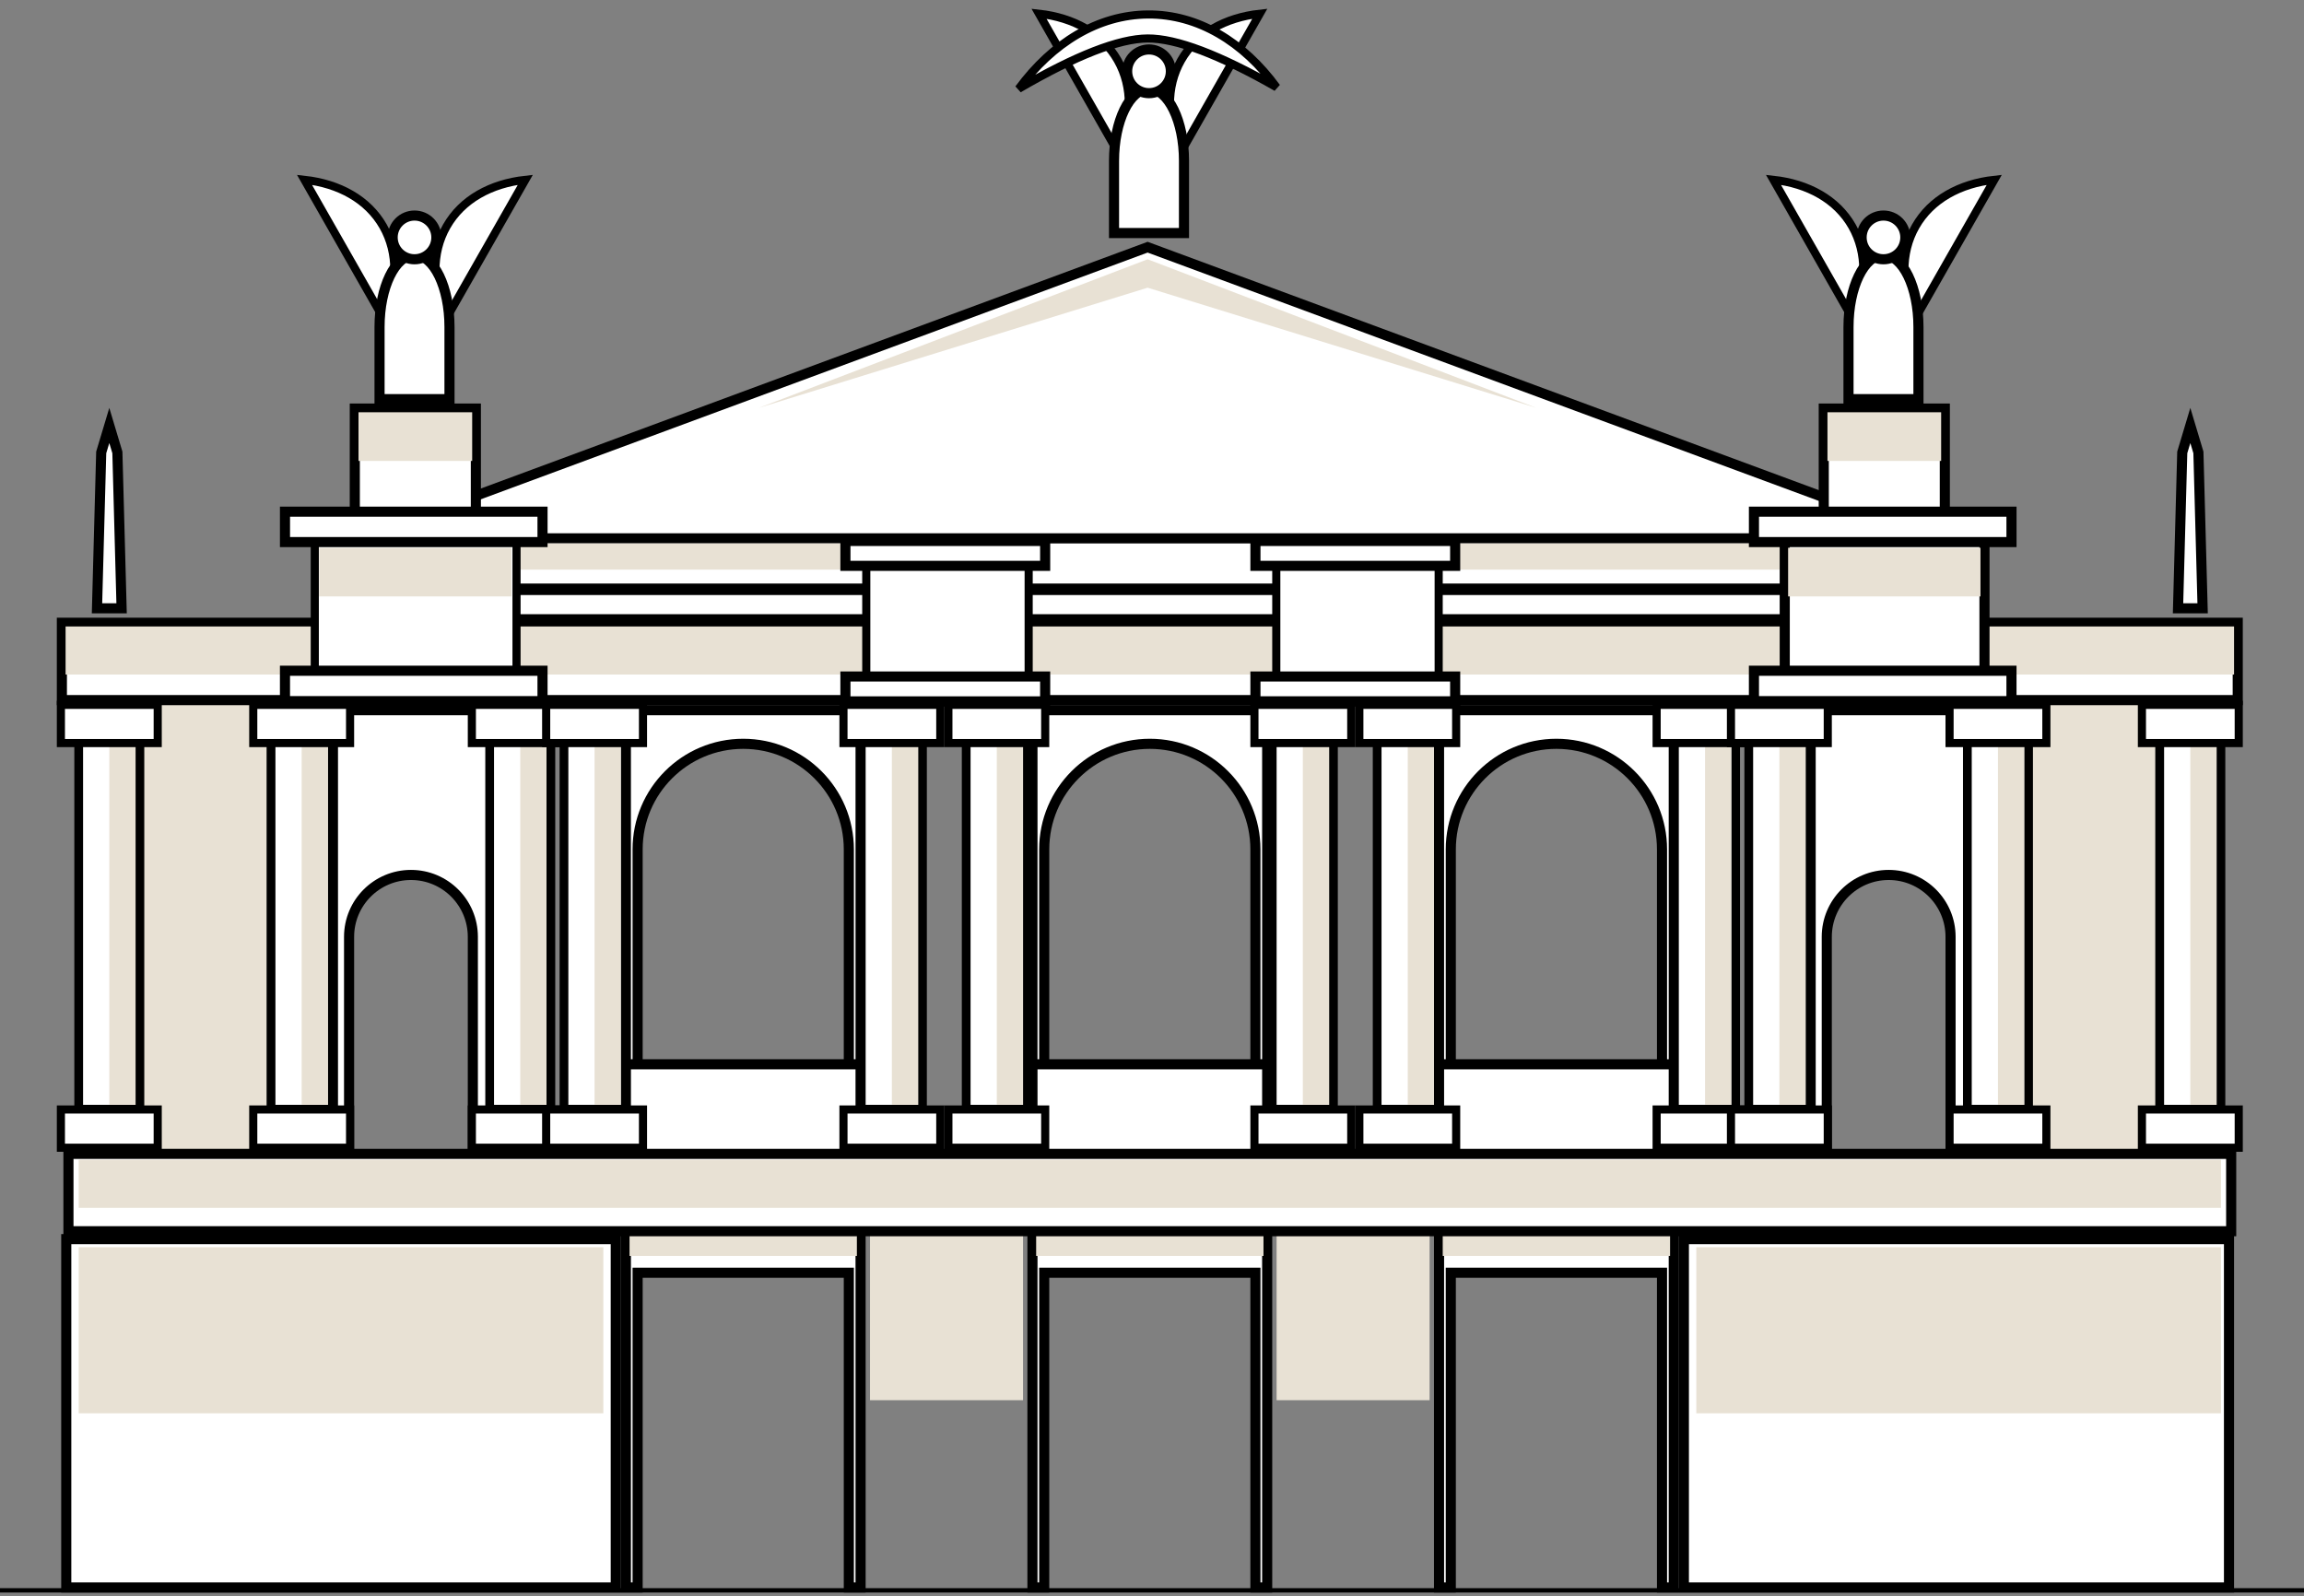 <?xml version="1.0" encoding="UTF-8"?>
<svg width="228px" height="158px" viewBox="0 0 228 158" version="1.1" xmlns="http://www.w3.org/2000/svg" xmlns:xlink="http://www.w3.org/1999/xlink">
    <rect x="0" y="0" width="228" height="158" fill="#808080" stroke="none"/>
    <!-- Generator: Sketch 61.2 (89653) - https://sketch.com -->
    <title>lviv-icon</title>
    <desc>Created with Sketch.</desc>
    <g id="2—Contact" stroke="none" stroke-width="1" fill="none" fill-rule="evenodd">
        <g id="nta—contact-Lviv" transform="translate(-405, -314)">
            <g id="Group-7" transform="translate(405, 297)">
                <g id="lviv-icon" transform="translate(0, 18)">
                    <path d="M125.398,69.289 L102.17,69.289 L102.17,112.418 L103.333,112.418 L103.333,83.066 C103.333,77.295 108.012,72.616 113.784,72.616 C119.555,72.616 124.234,77.295 124.234,83.066 L124.234,112.418 L125.398,112.418 L125.398,69.289 Z" id="Combined-Shape" stroke="#000000" fill="#FFFFFF"></path>
                    <path d="M165.633,69.289 L142.405,69.289 L142.405,112.418 L143.568,112.418 L143.568,83.066 C143.568,77.295 148.247,72.616 154.019,72.616 C159.791,72.616 164.47,77.295 164.47,83.066 L164.47,112.418 L165.633,112.418 L165.633,69.289 Z" id="Combined-Shape" stroke="#000000" fill="#FFFFFF"></path>
                    <path d="M195.485,69.289 L179.179,69.289 L179.179,112.418 L180.775,112.418 L180.775,91.719 C180.775,88.337 183.517,85.595 186.899,85.595 C190.282,85.595 193.024,88.337 193.024,91.719 L193.024,112.418 L195.485,112.418 L195.485,69.289 Z" id="Combined-Shape" stroke="#000000" fill="#FFFFFF"></path>
                    <path d="M49.253,69.289 L32.948,69.289 L32.948,112.418 L34.544,112.418 L34.544,91.719 C34.544,88.337 37.286,85.595 40.668,85.595 C44.05,85.595 46.792,88.337 46.792,91.719 L46.792,112.418 L49.253,112.418 L49.253,69.289 Z" id="Combined-Shape" stroke="#000000" fill="#FFFFFF"></path>
                    <path d="M85.162,69.289 L61.935,69.289 L61.935,112.418 L63.098,112.418 L63.098,83.066 C63.098,77.295 67.777,72.616 73.548,72.616 C79.32,72.616 83.999,77.295 83.999,83.066 L83.999,112.418 L85.162,112.418 L85.162,69.289 Z" id="Combined-Shape" stroke="#000000" fill="#FFFFFF"></path>
                    <path d="M85.162,104.333 L61.935,104.333 L61.935,156.115 L63.098,156.115 L63.098,124.965 L83.999,124.965 L83.999,156.115 L85.162,156.115 L85.162,104.333 Z" id="Combined-Shape" stroke="#000000" fill="#FFFFFF"></path>
                    <polygon id="Rectangle-Copy-42" fill="#E8E1D4" transform="translate(73.548, 122.22) scale(-1, 1) translate(-73.548, -122.22) " points="62.3 121.139 84.797 121.139 84.797 123.302 62.3 123.302"></polygon>
                    <path d="M125.398,104.333 L102.17,104.333 L102.17,156.115 L103.333,156.115 L103.333,124.965 L124.234,124.965 L124.234,156.115 L125.398,156.115 L125.398,104.333 Z" id="Combined-Shape" stroke="#000000" fill="#FFFFFF"></path>
                    <polygon id="Rectangle-Copy-42" fill="#E8E1D4" transform="translate(113.784, 122.22) scale(-1, 1) translate(-113.784, -122.22) " points="102.535 121.139 125.032 121.139 125.032 123.302 102.535 123.302"></polygon>
                    <g id="Group-5" transform="translate(128.618, 90.857) scale(-1, 1) translate(-128.618, -90.857) translate(123.118, 68.357)">
                        <path d="M2.163,0 L8.22,-5.55111512e-17 L8.22,40.421 L2.163,40.421 L2.163,0 Z" id="Rectangle-Copy-20" stroke="#000000" stroke-width="0.865" fill="#FFFFFF"></path>
                        <polygon id="Rectangle-Copy-47" fill="#E8E1D4" points="2.596 39.988 2.596 0.433 5.192 0.433 5.192 39.988"></polygon>
                        <path d="M0.401,0.401 L0.401,4.185 L9.982,4.185 L9.982,0.401 L0.401,0.401 Z" id="Rectangle-Copy-32" stroke="#000000" stroke-width="0.803" fill="#FFFFFF"></path>
                        <path d="M0.401,40.451 L0.401,44.235 L9.982,44.235 L9.982,40.451 L0.401,40.451 Z" id="Rectangle-Copy-32" stroke="#000000" stroke-width="0.803" fill="#FFFFFF"></path>
                    </g>
                    <path d="M165.633,104.333 L142.405,104.333 L142.405,156.115 L143.568,156.115 L143.568,124.965 L164.47,124.965 L164.47,156.115 L165.633,156.115 L165.633,104.333 Z" id="Combined-Shape" stroke="#000000" fill="#FFFFFF"></path>
                    <polygon id="Rectangle-Copy-42" fill="#E8E1D4" transform="translate(154.019, 122.22) scale(-1, 1) translate(-154.019, -122.22) " points="142.77 121.139 165.268 121.139 165.268 123.302 142.77 123.302"></polygon>
                    <g id="Group-5" transform="translate(139.001, 90.857) scale(-1, 1) translate(-139.001, -90.857) translate(133.501, 68.357)">
                        <path d="M2.163,0 L8.22,-5.55111512e-17 L8.22,40.421 L2.163,40.421 L2.163,0 Z" id="Rectangle-Copy-20" stroke="#000000" stroke-width="0.865" fill="#FFFFFF"></path>
                        <polygon id="Rectangle-Copy-47" fill="#E8E1D4" points="2.596 39.988 2.596 0.433 5.192 0.433 5.192 39.988"></polygon>
                        <path d="M0.401,0.401 L0.401,4.185 L9.982,4.185 L9.982,0.401 L0.401,0.401 Z" id="Rectangle-Copy-32" stroke="#000000" stroke-width="0.803" fill="#FFFFFF"></path>
                        <path d="M0.401,40.451 L0.401,44.235 L9.982,44.235 L9.982,40.451 L0.401,40.451 Z" id="Rectangle-Copy-32" stroke="#000000" stroke-width="0.803" fill="#FFFFFF"></path>
                    </g>
                    <g id="Group-5" transform="translate(87.95, 90.857) scale(-1, 1) translate(-87.95, -90.857) translate(82.45, 68.357)">
                        <path d="M2.163,0 L8.22,-5.55111512e-17 L8.22,40.421 L2.163,40.421 L2.163,0 Z" id="Rectangle-Copy-20" stroke="#000000" stroke-width="0.865" fill="#FFFFFF"></path>
                        <polygon id="Rectangle-Copy-47" fill="#E8E1D4" points="2.596 39.988 2.596 0.433 5.192 0.433 5.192 39.988"></polygon>
                        <path d="M0.401,0.401 L0.401,4.185 L9.982,4.185 L9.982,0.401 L0.401,0.401 Z" id="Rectangle-Copy-32" stroke="#000000" stroke-width="0.803" fill="#FFFFFF"></path>
                        <path d="M0.401,40.451 L0.401,44.235 L9.982,44.235 L9.982,40.451 L0.401,40.451 Z" id="Rectangle-Copy-32" stroke="#000000" stroke-width="0.803" fill="#FFFFFF"></path>
                    </g>
                    <g id="Group-5" transform="translate(98.333, 90.857) scale(-1, 1) translate(-98.333, -90.857) translate(92.833, 68.357)">
                        <path d="M2.163,0 L8.22,-5.55111512e-17 L8.22,40.421 L2.163,40.421 L2.163,0 Z" id="Rectangle-Copy-20" stroke="#000000" stroke-width="0.865" fill="#FFFFFF"></path>
                        <polygon id="Rectangle-Copy-47" fill="#E8E1D4" points="2.596 39.988 2.596 0.433 5.192 0.433 5.192 39.988"></polygon>
                        <path d="M0.401,0.401 L0.401,4.185 L9.982,4.185 L9.982,0.401 L0.401,0.401 Z" id="Rectangle-Copy-32" stroke="#000000" stroke-width="0.803" fill="#FFFFFF"></path>
                        <path d="M0.401,40.451 L0.401,44.235 L9.982,44.235 L9.982,40.451 L0.401,40.451 Z" id="Rectangle-Copy-32" stroke="#000000" stroke-width="0.803" fill="#FFFFFF"></path>
                    </g>
                    <g id="Group-5" transform="translate(51.176, 90.857) scale(-1, 1) translate(-51.176, -90.857) translate(45.676, 68.357)">
                        <path d="M2.163,0 L8.22,-5.55111512e-17 L8.22,40.421 L2.163,40.421 L2.163,0 Z" id="Rectangle-Copy-20" stroke="#000000" stroke-width="0.865" fill="#FFFFFF"></path>
                        <polygon id="Rectangle-Copy-47" fill="#E8E1D4" points="2.596 39.988 2.596 0.433 5.192 0.433 5.192 39.988"></polygon>
                        <path d="M0.401,0.401 L0.401,4.185 L9.982,4.185 L9.982,0.401 L0.401,0.401 Z" id="Rectangle-Copy-32" stroke="#000000" stroke-width="0.803" fill="#FFFFFF"></path>
                        <path d="M0.401,40.451 L0.401,44.235 L9.982,44.235 L9.982,40.451 L0.401,40.451 Z" id="Rectangle-Copy-32" stroke="#000000" stroke-width="0.803" fill="#FFFFFF"></path>
                    </g>
                    <polygon id="Rectangle-Copy-42" fill="#E8E1D4" transform="translate(20.118, 90.857) scale(-1, 1) translate(-20.118, -90.857) " points="13.844 68.357 26.391 68.357 26.391 113.357 13.844 113.357"></polygon>
                    <g id="Group-5" transform="translate(29.544, 90.857) scale(-1, 1) translate(-29.544, -90.857) translate(24.044, 68.357)">
                        <path d="M2.163,0 L8.22,-5.55111512e-17 L8.22,40.421 L2.163,40.421 L2.163,0 Z" id="Rectangle-Copy-20" stroke="#000000" stroke-width="0.865" fill="#FFFFFF"></path>
                        <polygon id="Rectangle-Copy-47" fill="#E8E1D4" points="2.596 39.988 2.596 0.433 5.192 0.433 5.192 39.988"></polygon>
                        <path d="M0.401,0.401 L0.401,4.185 L9.982,4.185 L9.982,0.401 L0.401,0.401 Z" id="Rectangle-Copy-32" stroke="#000000" stroke-width="0.803" fill="#FFFFFF"></path>
                        <path d="M0.401,40.451 L0.401,44.235 L9.982,44.235 L9.982,40.451 L0.401,40.451 Z" id="Rectangle-Copy-32" stroke="#000000" stroke-width="0.803" fill="#FFFFFF"></path>
                    </g>
                    <g id="Group-5" transform="translate(58.53, 90.857) scale(-1, 1) translate(-58.53, -90.857) translate(53.03, 68.357)">
                        <path d="M2.163,0 L8.22,-5.55111512e-17 L8.22,40.421 L2.163,40.421 L2.163,0 Z" id="Rectangle-Copy-20" stroke="#000000" stroke-width="0.865" fill="#FFFFFF"></path>
                        <polygon id="Rectangle-Copy-47" fill="#E8E1D4" points="2.596 39.988 2.596 0.433 5.192 0.433 5.192 39.988"></polygon>
                        <path d="M0.401,0.401 L0.401,4.185 L9.982,4.185 L9.982,0.401 L0.401,0.401 Z" id="Rectangle-Copy-32" stroke="#000000" stroke-width="0.803" fill="#FFFFFF"></path>
                        <path d="M0.401,40.451 L0.401,44.235 L9.982,44.235 L9.982,40.451 L0.401,40.451 Z" id="Rectangle-Copy-32" stroke="#000000" stroke-width="0.803" fill="#FFFFFF"></path>
                    </g>
                    <g id="Group-5" transform="translate(168.42, 90.857) scale(-1, 1) translate(-168.42, -90.857) translate(162.92, 68.357)">
                        <path d="M2.163,0 L8.22,-5.55111512e-17 L8.22,40.421 L2.163,40.421 L2.163,0 Z" id="Rectangle-Copy-20" stroke="#000000" stroke-width="0.865" fill="#FFFFFF"></path>
                        <polygon id="Rectangle-Copy-47" fill="#E8E1D4" points="2.596 39.988 2.596 0.433 5.192 0.433 5.192 39.988"></polygon>
                        <path d="M0.401,0.401 L0.401,4.185 L9.982,4.185 L9.982,0.401 L0.401,0.401 Z" id="Rectangle-Copy-32" stroke="#000000" stroke-width="0.803" fill="#FFFFFF"></path>
                        <path d="M0.401,40.451 L0.401,44.235 L9.982,44.235 L9.982,40.451 L0.401,40.451 Z" id="Rectangle-Copy-32" stroke="#000000" stroke-width="0.803" fill="#FFFFFF"></path>
                    </g>
                    <g id="Group-5" transform="translate(175.775, 90.857) scale(-1, 1) translate(-175.775, -90.857) translate(170.275, 68.357)">
                        <path d="M2.163,0 L8.22,-5.55111512e-17 L8.22,40.421 L2.163,40.421 L2.163,0 Z" id="Rectangle-Copy-20" stroke="#000000" stroke-width="0.865" fill="#FFFFFF"></path>
                        <polygon id="Rectangle-Copy-47" fill="#E8E1D4" points="2.596 39.988 2.596 0.433 5.192 0.433 5.192 39.988"></polygon>
                        <path d="M0.401,0.401 L0.401,4.185 L9.982,4.185 L9.982,0.401 L0.401,0.401 Z" id="Rectangle-Copy-32" stroke="#000000" stroke-width="0.803" fill="#FFFFFF"></path>
                        <path d="M0.401,40.451 L0.401,44.235 L9.982,44.235 L9.982,40.451 L0.401,40.451 Z" id="Rectangle-Copy-32" stroke="#000000" stroke-width="0.803" fill="#FFFFFF"></path>
                    </g>
                    <polygon id="Rectangle-Copy-42" fill="#E8E1D4" transform="translate(207.017, 90.857) scale(-1, 1) translate(-207.017, -90.857) " points="200.744 68.357 213.29 68.357 213.29 113.357 200.744 113.357"></polygon>
                    <g id="Group-5" transform="translate(197.407, 90.857) scale(-1, 1) translate(-197.407, -90.857) translate(191.907, 68.357)">
                        <path d="M2.163,0 L8.22,-5.55111512e-17 L8.22,40.421 L2.163,40.421 L2.163,0 Z" id="Rectangle-Copy-20" stroke="#000000" stroke-width="0.865" fill="#FFFFFF"></path>
                        <polygon id="Rectangle-Copy-47" fill="#E8E1D4" points="2.596 39.988 2.596 0.433 5.192 0.433 5.192 39.988"></polygon>
                        <path d="M0.401,0.401 L0.401,4.185 L9.982,4.185 L9.982,0.401 L0.401,0.401 Z" id="Rectangle-Copy-32" stroke="#000000" stroke-width="0.803" fill="#FFFFFF"></path>
                        <path d="M0.401,40.451 L0.401,44.235 L9.982,44.235 L9.982,40.451 L0.401,40.451 Z" id="Rectangle-Copy-32" stroke="#000000" stroke-width="0.803" fill="#FFFFFF"></path>
                    </g>
                    <g id="Group-5" transform="translate(216.443, 90.857) scale(-1, 1) translate(-216.443, -90.857) translate(210.943, 68.357)">
                        <path d="M2.163,0 L8.22,-5.55111512e-17 L8.22,40.421 L2.163,40.421 L2.163,0 Z" id="Rectangle-Copy-20" stroke="#000000" stroke-width="0.865" fill="#FFFFFF"></path>
                        <polygon id="Rectangle-Copy-47" fill="#E8E1D4" points="2.596 39.988 2.596 0.433 5.192 0.433 5.192 39.988"></polygon>
                        <path d="M0.401,0.401 L0.401,4.185 L9.982,4.185 L9.982,0.401 L0.401,0.401 Z" id="Rectangle-Copy-32" stroke="#000000" stroke-width="0.803" fill="#FFFFFF"></path>
                        <path d="M0.401,40.451 L0.401,44.235 L9.982,44.235 L9.982,40.451 L0.401,40.451 Z" id="Rectangle-Copy-32" stroke="#000000" stroke-width="0.803" fill="#FFFFFF"></path>
                    </g>
                    <rect id="Rectangle-Copy-24" stroke="#000000" fill="#FFFFFF" transform="translate(113.784, 64.463) scale(-1, 1) rotate(-90) translate(-113.784, -64.463) " x="109.957" y="-43.196" width="7.653" height="215.319"></rect>
                    <polygon id="Rectangle-Copy-42" fill="#E8E1D4" transform="translate(93.666, 129.359) scale(-1, 1) translate(-93.666, -129.359) " points="86.095 121.139 101.237 121.139 101.237 137.579 86.095 137.579"></polygon>
                    <polygon id="Rectangle-Copy-42" fill="#E8E1D4" transform="translate(133.901, 129.359) scale(-1, 1) translate(-133.901, -129.359) " points="126.33 121.139 141.472 121.139 141.472 137.579 126.33 137.579"></polygon>
                    <g id="Group-5" transform="translate(10.508, 90.857) scale(-1, 1) translate(-10.508, -90.857) translate(5.008, 68.357)">
                        <path d="M2.163,0 L8.22,-5.55111512e-17 L8.22,40.421 L2.163,40.421 L2.163,0 Z" id="Rectangle-Copy-20" stroke="#000000" stroke-width="0.865" fill="#FFFFFF"></path>
                        <polygon id="Rectangle-Copy-47" fill="#E8E1D4" points="2.596 39.988 2.596 0.433 5.192 0.433 5.192 39.988"></polygon>
                        <path d="M0.401,0.401 L0.401,4.185 L9.982,4.185 L9.982,0.401 L0.401,0.401 Z" id="Rectangle-Copy-32" stroke="#000000" stroke-width="0.803" fill="#FFFFFF"></path>
                        <path d="M0.401,40.451 L0.401,44.235 L9.982,44.235 L9.982,40.451 L0.401,40.451 Z" id="Rectangle-Copy-32" stroke="#000000" stroke-width="0.803" fill="#FFFFFF"></path>
                    </g>
                    <path d="M10.016,43.776 L9.599,59.204 L12.033,59.204 L11.616,43.776 L10.816,41.11 L10.016,43.776 Z" id="Rectangle" stroke="#000000" fill="#FFFFFF"></path>
                    <path d="M215.952,43.776 L215.535,59.204 L217.968,59.204 L217.551,43.776 L216.751,41.11 L215.952,43.776 Z" id="Rectangle" stroke="#000000" fill="#FFFFFF"></path>
                    <rect id="Rectangle-Copy-24" stroke="#000000" fill="#FFFFFF" transform="translate(113.784, 117.028) scale(-1, 1) rotate(-90) translate(-113.784, -117.028) " x="109.957" y="10.018" width="7.653" height="214.021"></rect>
                    <polygon id="Rectangle-Copy-10" fill="#E8E1D4" transform="translate(113.784, 116.163) scale(-1, 1) translate(-113.784, -116.163) " points="7.787 113.784 219.78 113.784 219.78 118.543 7.787 118.543"></polygon>
                    <polygon id="Rectangle-Copy-10" fill="#E8E1D4" points="221.078 61.002 6.49 61.002 6.49 65.761 221.078 65.761"></polygon>
                    <rect id="Rectangle-Copy-26" stroke="#000000" fill="#FFFFFF" transform="translate(114, 53.647) scale(-1, 1) rotate(-90) translate(-114, -53.647) " x="110.39" y="-13.344" width="7.22" height="133.983"></rect>
                    <path d="M124.847,-31.515 L99.175,37.856 L124.847,107.227 L127.993,107.227 L127.993,-31.515 L124.847,-31.515 Z" id="Rectangle-Copy-28" stroke="#000000" fill="#FFFFFF" transform="translate(113.567, 37.856) rotate(90) translate(-113.567, -37.856) "></path>
                    <polygon id="Rectangle-Copy-28" fill="#E8E1D4" transform="translate(113.567, 32.015) rotate(90) translate(-113.567, -32.015) " points="120.922 -6.464 109.025 32.015 120.922 70.495 106.213 32.015"></polygon>
                    <polygon id="Rectangle-Copy-43" fill="#E8E1D4" transform="translate(159.211, 54.08) scale(-1, 1) translate(-159.211, -54.08) " points="138.011 52.782 180.41 52.782 180.41 55.378 138.011 55.378"></polygon>
                    <polygon id="Rectangle-Copy-44" fill="#E8E1D4" transform="translate(68.789, 54.08) scale(-1, 1) translate(-68.789, -54.08) " points="47.59 52.782 89.989 52.782 89.989 55.378 47.59 55.378"></polygon>
                    <rect id="Rectangle-Copy-25" stroke="#000000" fill="#FFFFFF" transform="translate(113.567, 58.839) rotate(90) translate(-113.567, -58.839) " x="112.12" y="-17.238" width="2.894" height="152.154"></rect>
                    <path d="M60.935,121.639 L6.557,121.639 L6.557,156.115 L60.935,156.115 L60.935,121.639 Z" id="Rectangle-Copy-29" stroke="#000000" fill="#FFFFFF"></path>
                    <path d="M220.578,121.639 L166.633,121.639 L166.633,156.115 L220.578,156.115 L220.578,121.639 Z" id="Rectangle-Copy-29" stroke="#000000" fill="#FFFFFF"></path>
                    <polygon id="Rectangle-Copy-42" fill="#E8E1D4" transform="translate(193.822, 130.657) scale(-1, 1) translate(-193.822, -130.657) " points="167.863 122.436 219.78 122.436 219.78 138.877 167.863 138.877"></polygon>
                    <polygon id="Rectangle-Copy-42" fill="#E8E1D4" transform="translate(33.746, 130.657) scale(-1, 1) translate(-33.746, -130.657) " points="7.787 122.436 59.704 122.436 59.704 138.877 7.787 138.877"></polygon>
                    <polygon id="Rectangle" fill="#000000" points="0 156.182 228 156.182 228 156.615 0 156.615"></polygon>
                    <g id="Group-2" transform="translate(100.805, 0)" fill="#FFFFFF" stroke="#000000">
                        <g id="Group" stroke-width="0.803">
                            <path d="M2.01,0.357 L9.837,14.095 C11.221,10.912 11.316,7.629 9.796,4.961 C8.276,2.293 5.422,0.734 2.01,0.357 Z" id="Path"></path>
                            <path d="M16.038,14.095 L23.865,0.357 C20.453,0.735 17.599,2.293 16.079,4.961 C14.56,7.629 14.655,10.912 16.038,14.095 L23.865,0.357 L16.038,14.095 Z" id="Path"></path>
                            <path d="M0,7.787 C5.672,4.484 9.927,2.824 12.763,2.808 C15.599,2.792 19.853,4.402 25.526,7.64 C22.243,3.151 17.76,0.404 12.804,0.433 C7.847,0.462 3.333,3.26 0,7.787 Z" id="Path"></path>
                        </g>
                        <path d="M9.437,22.065 L16.36,22.065 C16.36,18.435 16.36,16.056 16.36,14.926 C16.36,10.984 14.81,7.787 12.899,7.787 C10.987,7.787 9.437,10.984 9.437,14.926 C9.437,17.554 9.437,19.934 9.437,22.065 Z" id="Oval"></path>
                        <circle id="Oval" cx="12.899" cy="6.057" r="2.163"></circle>
                    </g>
                    <g id="Group-3" transform="translate(173.055, 16.44)">
                        <g id="Group-2" transform="translate(2.163, 0)" fill="#FFFFFF" stroke="#000000">
                            <g id="Group" stroke-width="0.803">
                                <path d="M0.279,0.357 L8.106,14.095 C9.49,10.912 9.585,7.629 8.065,4.961 C6.546,2.293 3.691,0.734 0.279,0.357 Z" id="Path"></path>
                                <path d="M14.308,14.095 L22.134,0.357 C18.723,0.735 15.869,2.293 14.349,4.961 C12.829,7.629 12.924,10.912 14.308,14.095 L22.134,0.357 L14.308,14.095 Z" id="Path"></path>
                            </g>
                            <path d="M7.707,22.065 L14.629,22.065 C14.629,18.435 14.629,16.056 14.629,14.926 C14.629,10.984 13.08,7.787 11.168,7.787 C9.257,7.787 7.707,10.984 7.707,14.926 C7.707,17.554 7.707,19.934 7.707,22.065 Z" id="Oval"></path>
                            <circle id="Oval" cx="11.168" cy="6.057" r="2.163"></circle>
                        </g>
                        <g id="Group-10" transform="translate(0, 22.497)">
                            <path d="M23.326,29.477 L23.326,12.307 L3.56,12.307 L3.56,29.477 L23.326,29.477 Z" id="Rectangle-Copy-27" stroke="#000000" fill="#FFFFFF"></path>
                            <path d="M19.401,11.181 L19.401,0.5 L7.422,0.5 L7.422,11.181 L19.401,11.181 Z" id="Rectangle-Copy-27" stroke="#000000" fill="#FFFFFF"></path>
                            <polygon id="Rectangle-Copy-42" fill="#E8E1D4" transform="translate(13.412, 3.273) scale(-1, 1) translate(-13.412, -3.273) " points="7.787 0.865 19.036 0.865 19.036 5.681 7.787 5.681"></polygon>
                            <polygon id="Rectangle-Copy-42" fill="#E8E1D4" transform="translate(13.412, 16.685) scale(-1, 1) translate(-13.412, -16.685) " points="3.894 14.277 22.93 14.277 22.93 19.092 3.894 19.092"></polygon>
                            <path d="M11.749,-0.535 L11.749,24.95 L14.761,24.95 L14.761,-0.535 L11.749,-0.535 Z" id="Rectangle-Copy-29" stroke="#000000" fill="#FFFFFF" transform="translate(13.255, 12.208) rotate(90) translate(-13.255, -12.208) "></path>
                            <path d="M11.749,15.21 L11.749,40.695 L14.761,40.695 L14.761,15.21 L11.749,15.21 Z" id="Rectangle-Copy-29" stroke="#000000" fill="#FFFFFF" transform="translate(13.255, 27.952) rotate(90) translate(-13.255, -27.952) "></path>
                        </g>
                    </g>
                    <g id="Group-3" transform="translate(27.689, 16.44)">
                        <g id="Group-2" transform="translate(2.163, 0)" fill="#FFFFFF" stroke="#000000">
                            <g id="Group" stroke-width="0.803">
                                <path d="M0.279,0.357 L8.106,14.095 C9.49,10.912 9.585,7.629 8.065,4.961 C6.546,2.293 3.691,0.734 0.279,0.357 Z" id="Path"></path>
                                <path d="M14.308,14.095 L22.134,0.357 C18.723,0.735 15.869,2.293 14.349,4.961 C12.829,7.629 12.924,10.912 14.308,14.095 L22.134,0.357 L14.308,14.095 Z" id="Path"></path>
                            </g>
                            <path d="M7.707,22.065 L14.629,22.065 C14.629,18.435 14.629,16.056 14.629,14.926 C14.629,10.984 13.08,7.787 11.168,7.787 C9.257,7.787 7.707,10.984 7.707,14.926 C7.707,17.554 7.707,19.934 7.707,22.065 Z" id="Oval"></path>
                            <circle id="Oval" cx="11.168" cy="6.057" r="2.163"></circle>
                        </g>
                        <g id="Group-10" transform="translate(0, 22.497)">
                            <path d="M23.425,29.576 L23.425,12.208 L3.461,12.208 L3.461,29.576 L23.425,29.576 Z" id="Rectangle-Copy-27" stroke="#000000" stroke-width="0.803" fill="#FFFFFF"></path>
                            <path d="M19.401,11.181 L19.401,0.5 L7.422,0.5 L7.422,11.181 L19.401,11.181 Z" id="Rectangle-Copy-27" stroke="#000000" fill="#FFFFFF"></path>
                            <polygon id="Rectangle-Copy-42" fill="#E8E1D4" transform="translate(13.412, 3.273) scale(-1, 1) translate(-13.412, -3.273) " points="7.787 0.865 19.036 0.865 19.036 5.681 7.787 5.681"></polygon>
                            <polygon id="Rectangle-Copy-42" fill="#E8E1D4" transform="translate(13.412, 16.685) scale(-1, 1) translate(-13.412, -16.685) " points="3.894 14.277 22.93 14.277 22.93 19.092 3.894 19.092"></polygon>
                            <path d="M11.749,-0.535 L11.749,24.95 L14.761,24.95 L14.761,-0.535 L11.749,-0.535 Z" id="Rectangle-Copy-29" stroke="#000000" fill="#FFFFFF" transform="translate(13.255, 12.208) rotate(90) translate(-13.255, -12.208) "></path>
                            <path d="M11.749,15.21 L11.749,40.695 L14.761,40.695 L14.761,15.21 L11.749,15.21 Z" id="Rectangle-Copy-29" stroke="#000000" fill="#FFFFFF" transform="translate(13.255, 27.952) rotate(90) translate(-13.255, -27.952) "></path>
                            <path d="M74.106,29.576 L74.106,14.804 L58.036,14.804 L58.036,29.576 L74.106,29.576 Z" id="Rectangle-Copy-27" stroke="#000000" stroke-width="0.803" fill="#FFFFFF"></path>
                            <path d="M64.624,4.952 L64.624,24.718 L67.086,24.718 L67.086,4.952 L64.624,4.952 Z" id="Rectangle-Copy-29" stroke="#000000" fill="#FFFFFF" transform="translate(65.855, 14.835) rotate(90) translate(-65.855, -14.835) "></path>
                            <path d="M64.624,18.364 L64.624,38.13 L67.086,38.13 L67.086,18.364 L64.624,18.364 Z" id="Rectangle-Copy-29" stroke="#000000" fill="#FFFFFF" transform="translate(65.855, 28.247) rotate(90) translate(-65.855, -28.247) "></path>
                            <path d="M114.68,29.576 L114.68,14.804 L98.61,14.804 L98.61,29.576 L114.68,29.576 Z" id="Rectangle-Copy-27" stroke="#000000" stroke-width="0.803" fill="#FFFFFF"></path>
                            <path d="M105.198,4.952 L105.198,24.718 L107.659,24.718 L107.659,4.952 L105.198,4.952 Z" id="Rectangle-Copy-29" stroke="#000000" fill="#FFFFFF" transform="translate(106.429, 14.835) rotate(90) translate(-106.429, -14.835) "></path>
                            <path d="M105.198,18.364 L105.198,38.13 L107.659,38.13 L107.659,18.364 L105.198,18.364 Z" id="Rectangle-Copy-29" stroke="#000000" fill="#FFFFFF" transform="translate(106.429, 28.247) rotate(90) translate(-106.429, -28.247) "></path>
                        </g>
                    </g>
                </g>
            </g>
        </g>
    </g>
</svg>
